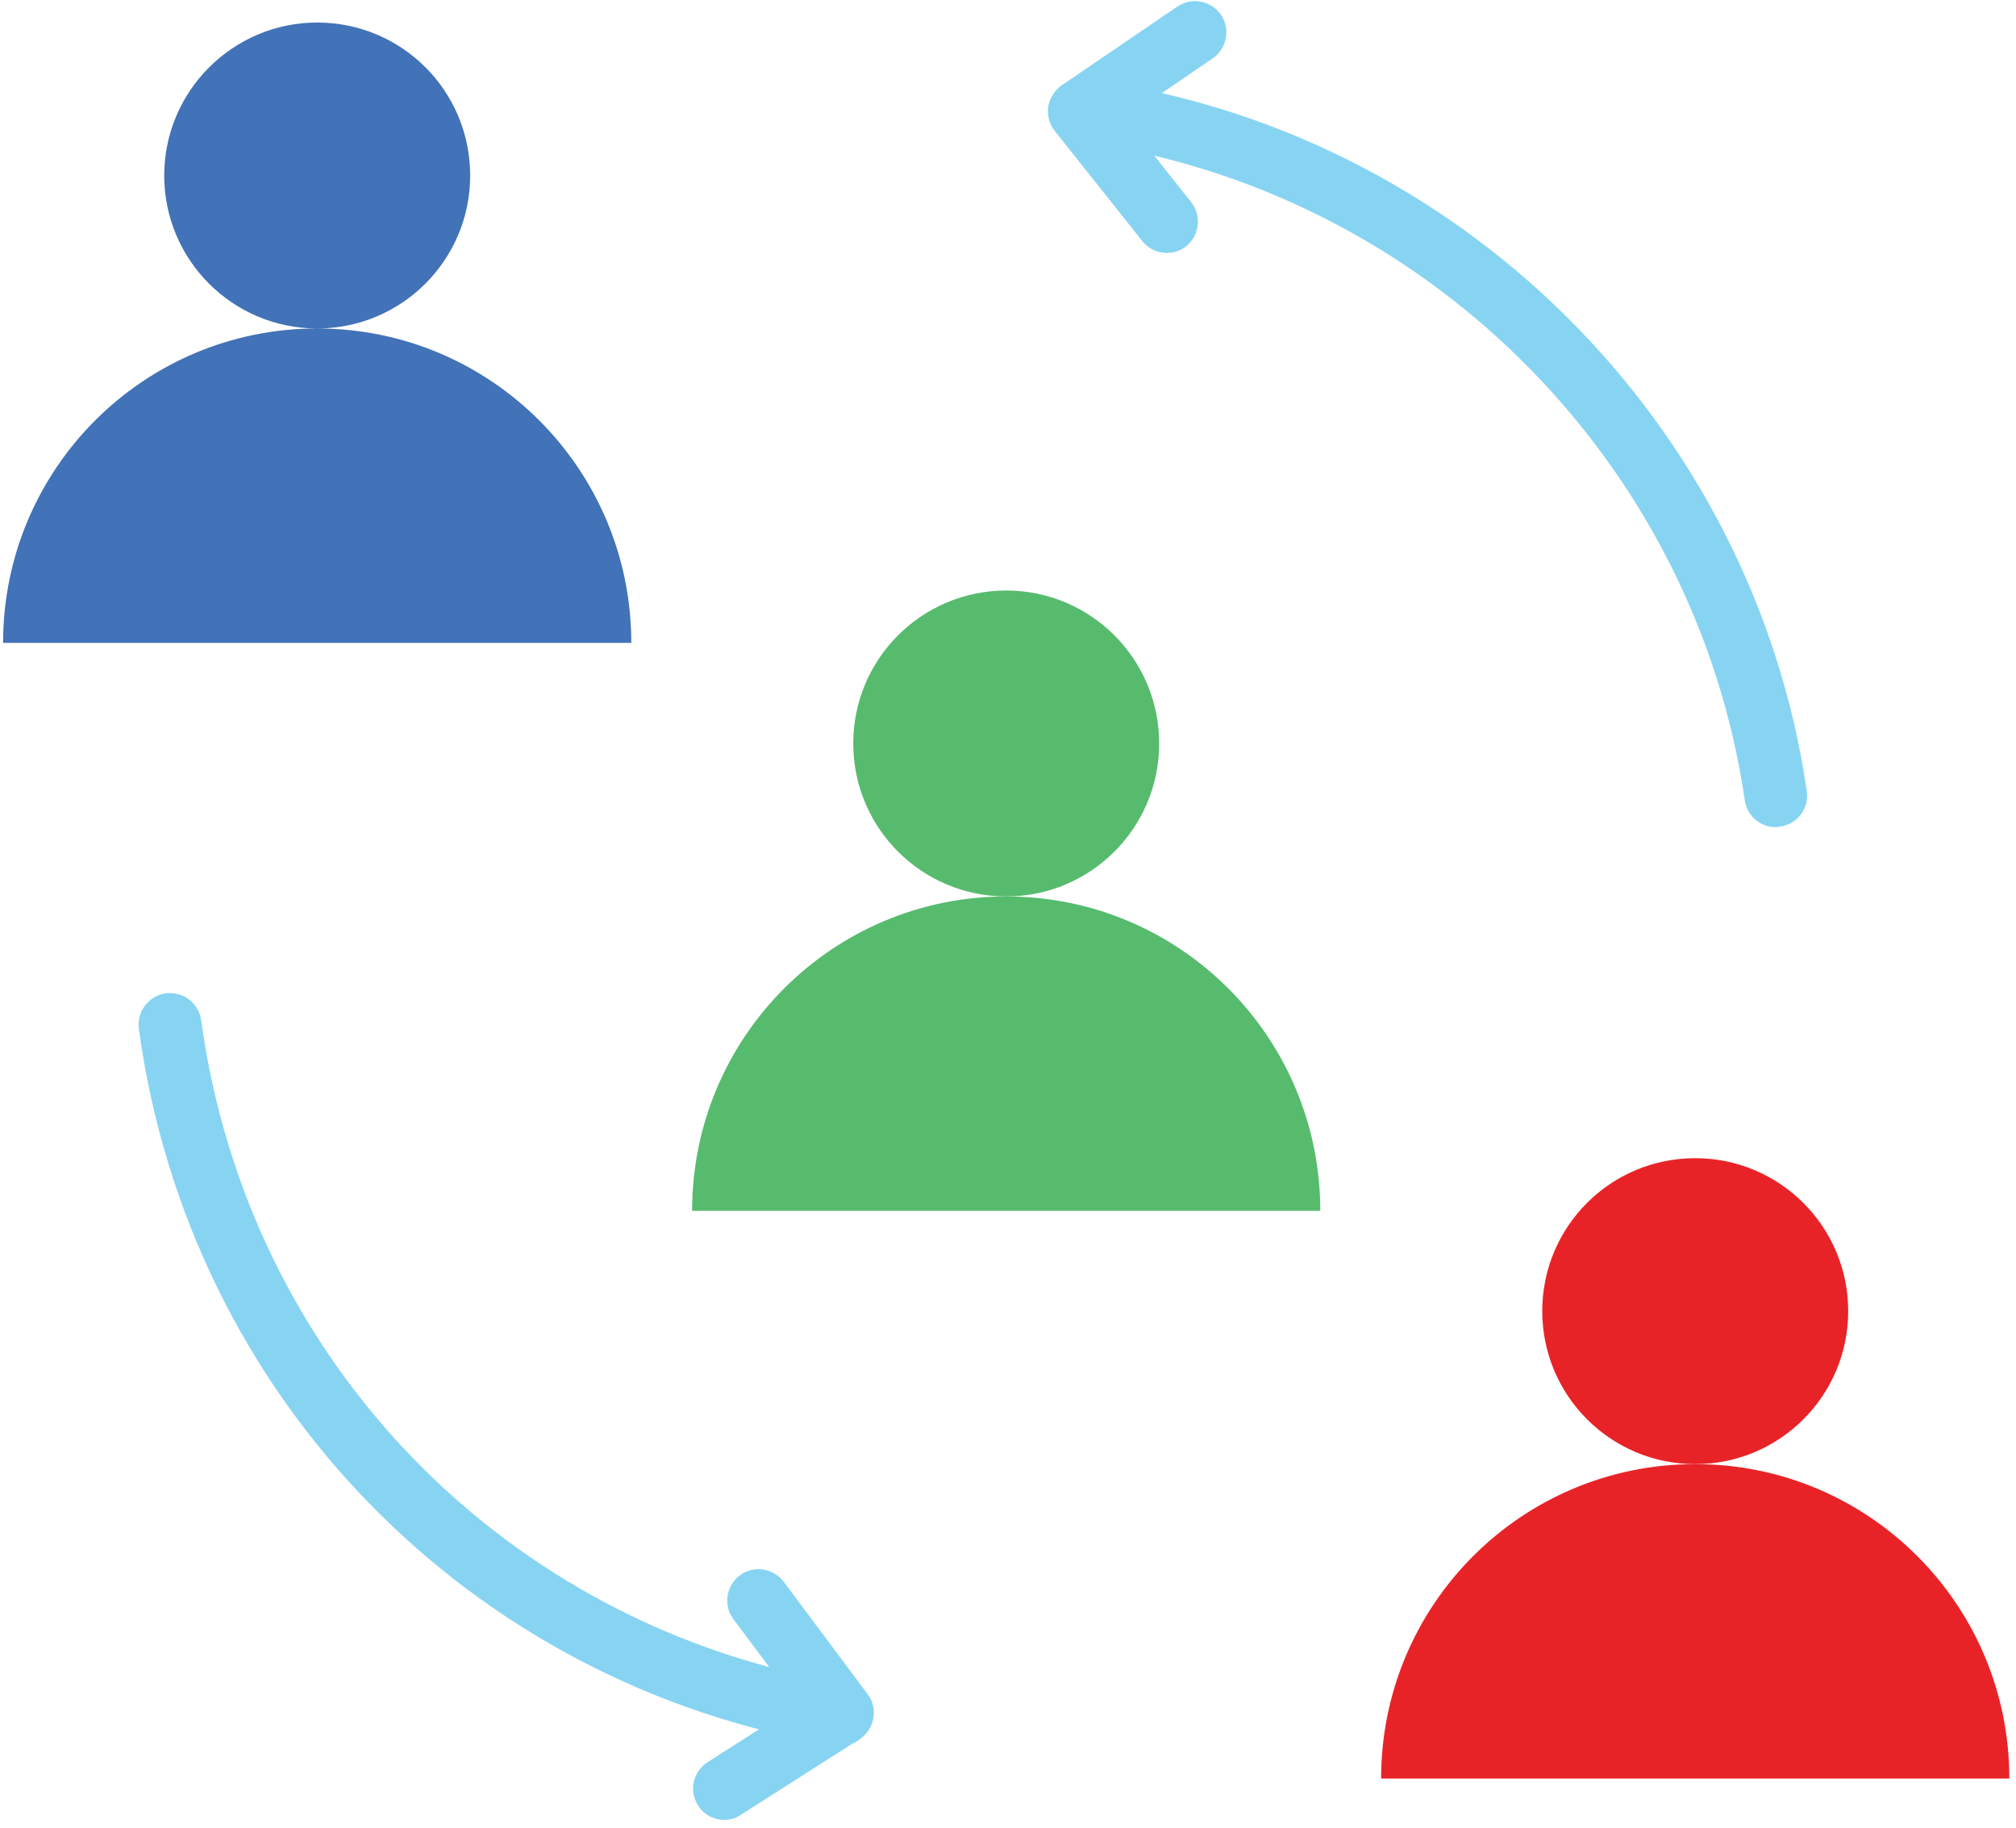 <svg width="161" height="146" viewBox="0 0 161 146" fill="none" xmlns="http://www.w3.org/2000/svg">
<path d="M13.115 14.017C13.115 20.751 18.572 26.234 25.331 26.234C32.066 26.234 37.548 20.776 37.548 14.017C37.548 7.258 32.091 1.8 25.331 1.8C18.597 1.8 13.115 7.283 13.115 14.017ZM0.247 51.343H50.416C50.416 37.474 39.2 26.234 25.331 26.234C11.463 26.234 0.247 37.474 0.247 51.343Z" fill="#4272B7"/>
<path d="M80.357 71.596C87.105 71.596 92.574 66.126 92.574 59.379C92.574 52.632 87.105 47.162 80.357 47.162C73.61 47.162 68.141 52.632 68.141 59.379C68.141 66.126 73.61 71.596 80.357 71.596Z" fill="#57BB6E"/>
<path d="M55.273 96.705H105.441C105.441 82.836 94.226 71.596 80.357 71.596C66.488 71.596 55.273 82.836 55.273 96.705Z" fill="#57BB6E"/>
<path d="M123.166 104.716C123.166 111.45 128.624 116.933 135.383 116.933C142.117 116.933 147.6 111.476 147.6 104.716C147.6 97.982 142.142 92.499 135.383 92.499C128.624 92.499 123.166 97.957 123.166 104.716Z" fill="#E82327"/>
<path d="M110.298 142.043H160.467C160.467 128.174 149.251 116.933 135.382 116.933C121.513 116.933 110.298 128.174 110.298 142.043Z" fill="#E82327"/>
<path d="M67.114 139.439C66.989 139.439 66.839 139.439 66.713 139.414C37.448 134.582 15.093 111.576 11.087 82.16C10.912 80.784 11.863 79.532 13.24 79.332C14.617 79.156 15.869 80.108 16.069 81.484C19.774 108.722 40.453 130.001 67.54 134.457C68.916 134.682 69.818 135.959 69.592 137.336C69.392 138.563 68.341 139.439 67.114 139.439Z" fill="#87D4F2"/>
<path d="M57.851 145.347C57.025 145.347 56.224 144.947 55.748 144.196C54.997 143.019 55.348 141.492 56.499 140.741L63.684 136.16L58.577 129.325C57.751 128.224 57.977 126.647 59.078 125.82C60.179 124.994 61.757 125.22 62.583 126.321L69.292 135.308C69.718 135.859 69.868 136.56 69.743 137.261C69.618 137.937 69.217 138.538 68.616 138.913L59.153 144.947C58.778 145.222 58.302 145.347 57.851 145.347ZM141.816 66.063C140.59 66.063 139.513 65.162 139.338 63.91C135.358 36.598 113.428 14.968 86.04 11.288C84.663 11.113 83.712 9.836 83.887 8.484C84.062 7.108 85.339 6.156 86.691 6.331C116.306 10.287 139.989 33.669 144.295 63.184C144.495 64.561 143.544 65.813 142.192 66.013C142.067 66.038 141.942 66.063 141.816 66.063Z" fill="#87D4F2"/>
<path d="M93.175 20.2C92.449 20.2 91.698 19.875 91.222 19.249L84.237 10.462C83.812 9.911 83.612 9.21 83.712 8.534C83.812 7.859 84.212 7.233 84.763 6.832L94.026 0.523C95.177 -0.253 96.73 0.048 97.506 1.174C98.282 2.326 97.981 3.878 96.855 4.654L89.82 9.461L95.127 16.145C95.978 17.221 95.803 18.799 94.727 19.675C94.276 20.025 93.725 20.2 93.175 20.2Z" fill="#87D4F2"/>
</svg>
